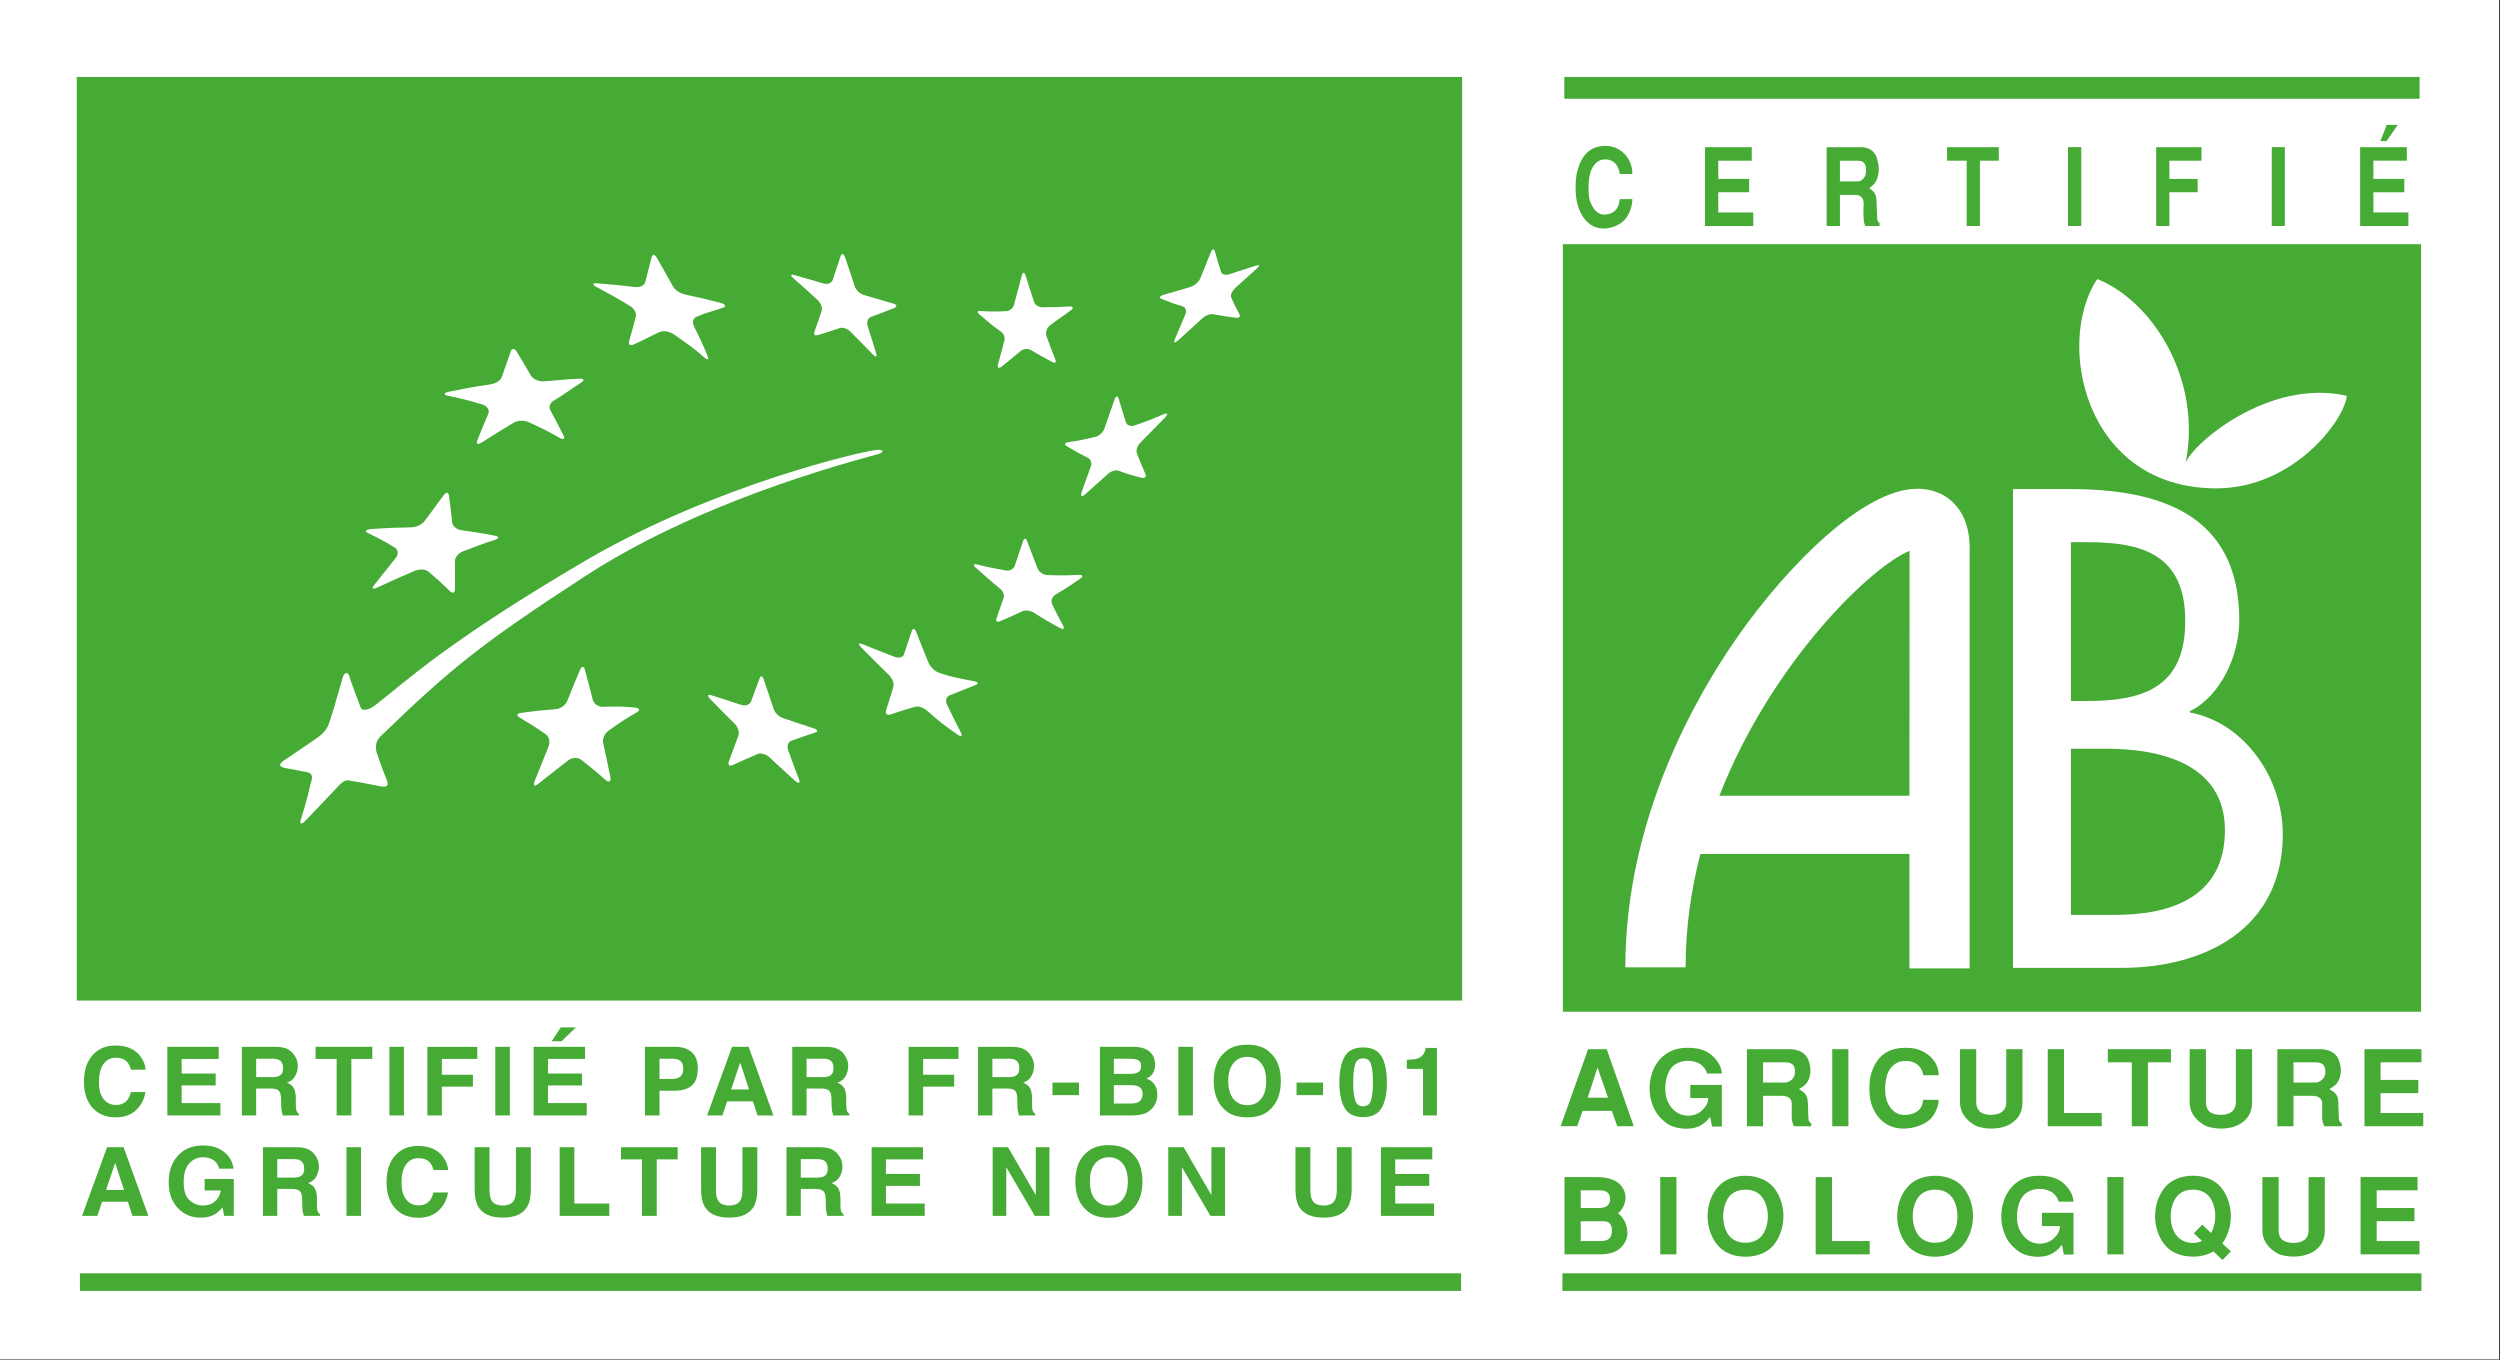 <?xml version="1.0" encoding="UTF-8" standalone="no"?>
<!DOCTYPE svg PUBLIC "-//W3C//DTD SVG 1.1//EN" "http://www.w3.org/Graphics/SVG/1.1/DTD/svg11.dtd">
<svg width="100%" height="100%" viewBox="0 0 498 271" version="1.1" xmlns="http://www.w3.org/2000/svg" xmlns:xlink="http://www.w3.org/1999/xlink" xml:space="preserve" xmlns:serif="http://www.serif.com/" style="fill-rule:evenodd;clip-rule:evenodd;stroke-linejoin:round;stroke-miterlimit:2;">
    <rect x="0" y="0" width="498" height="271" fill="#333333" stroke="none"/>
    <g id="Calque-1" serif:id="Calque 1">
        <rect x="0" y="0" width="497.812" height="270.805" style="fill:white;"/>
        <g transform="matrix(1,0,0,1,325.171,35.026)">
            <path d="M0,4.637C-0.018,6.234 -0.749,8.057 -1.748,8.967C-2.501,9.712 -3.933,10.408 -5.538,10.497C-8.392,10.595 -10.386,8.369 -11.071,5.052C-11.229,4.316 -11.313,3.335 -11.313,2.274C-11.313,1.239 -11.229,0.151 -11.026,-0.71C-10.296,-3.653 -8.774,-5.958 -5.422,-5.958C-4.513,-5.958 -3.219,-5.816 -1.957,-4.723C-0.114,-3.194 -0.018,-1.187 0,-0.371L-2.52,-0.371C-2.595,-1.258 -3.2,-3.488 -5.778,-3.256C-6.991,-3.127 -7.9,-2.083 -8.348,-0.737C-8.513,-0.179 -8.709,0.856 -8.727,1.979C-8.779,3.09 -8.709,4.303 -8.348,5.262C-7.9,6.425 -7.325,7.094 -6.671,7.464C-6.357,7.629 -6.006,7.727 -5.646,7.727C-5.283,7.736 -4.887,7.679 -4.524,7.558C-2.696,6.934 -2.64,5.337 -2.52,4.637L0,4.637Z" style="fill:rgb(69,171,52);fill-rule:nonzero;"/>
        </g>
        <g transform="matrix(1,0,0,1,348.946,45.022)">
            <path d="M0,-15.701L0,-13.012L-6.661,-13.012L-6.661,-9.382L-0.508,-9.382L-0.508,-6.729L-6.661,-6.729L-6.661,-2.693L0.309,-2.693L0.309,0L-9.311,0L-9.311,-15.701L0,-15.701Z" style="fill:rgb(69,171,52);fill-rule:nonzero;"/>
        </g>
        <g transform="matrix(1,0,0,1,363.864,29.318)">
            <path d="M0,15.706L2.652,15.706L2.652,9.512L5.783,9.512C6.685,9.512 7.312,10.02 7.375,11.082C7.312,12.224 7.312,13.49 7.375,14.266C7.402,14.779 7.506,15.243 7.696,15.706L10.547,15.706L10.547,15.122C10.266,14.921 10.057,14.725 10.057,13.856C10.028,13.048 9.979,10.966 9.923,10.315C9.774,8.888 8.918,8.536 8.49,8.152C9.359,7.541 9.923,7.033 10.238,5.673C10.561,4.326 10.297,3.185 10.104,2.511C9.747,0.826 8.454,0.081 7.152,0L0,0L0,15.706ZM2.652,2.694L6.233,2.694C7.415,2.694 7.849,3.354 7.849,4.482C8.005,6.025 6.89,6.819 6.266,6.819L2.652,6.819L2.652,2.694Z" style="fill:rgb(69,171,52);fill-rule:nonzero;"/>
        </g>
        <g transform="matrix(1,0,0,1,398.16,45.022)">
            <path d="M0,-15.701L0,-13.012L-3.76,-13.012L-3.76,0L-6.395,0L-6.395,-13.012L-10.306,-13.012L-10.306,-15.701L0,-15.701Z" style="fill:rgb(69,171,52);fill-rule:nonzero;"/>
        </g>
        <g transform="matrix(-1,0,0,1,826.532,-196.48)">
            <rect x="411.944" y="225.792" width="2.644" height="15.701" style="fill:rgb(69,171,52);"/>
        </g>
        <g transform="matrix(1,0,0,1,438.537,45.022)">
            <path d="M0,-15.701L0,-13.012L-6.39,-13.012L-6.39,-9.382L-0.767,-9.382L-0.767,-6.729L-6.39,-6.729L-6.39,0L-9.028,0L-9.028,-15.701L0,-15.701Z" style="fill:rgb(69,171,52);fill-rule:nonzero;"/>
        </g>
        <g transform="matrix(-1,0,0,1,907.676,-196.48)">
            <rect x="452.534" y="225.792" width="2.608" height="15.701" style="fill:rgb(69,171,52);"/>
        </g>
        <g transform="matrix(1,0,0,1,479.442,40.576)">
            <path d="M0,-11.255L0,-8.566L-6.661,-8.566L-6.661,-4.936L-0.504,-4.936L-0.504,-2.283L-6.661,-2.283L-6.661,1.753L0.309,1.753L0.309,4.446L-9.303,4.446L-9.303,-11.255L0,-11.255ZM-4.005,-15.701L-1.802,-15.701L-4.035,-12.477L-5.271,-12.477L-4.005,-15.701Z" style="fill:rgb(69,171,52);fill-rule:nonzero;"/>
        </g>
        <g transform="matrix(-1,0,0,1,793.602,-235.804)">
            <rect x="311.615" y="251.135" width="170.372" height="4.339" style="fill:rgb(69,171,52);"/>
        </g>
        <g transform="matrix(-1,0,0,1,793.588,239.991)">
            <rect x="311.231" y="13.65" width="171.126" height="3.514" style="fill:rgb(69,171,52);"/>
        </g>
        <g transform="matrix(1,0,0,1,320.063,224.344)">
            <path d="M0,-15.345L-3.715,-15.345L-9.187,0L-5.891,0L-4.799,-3.064L1.021,-3.064L2.092,0L5.383,0L0,-15.345ZM-1.833,-11.693L0.255,-5.695L-3.791,-5.695L-1.833,-11.693Z" style="fill:rgb(69,171,52);fill-rule:nonzero;"/>
        </g>
        <g transform="matrix(1,0,0,1,336.705,217.6)">
            <path d="M0,-1.476L6.288,-1.476L6.288,6.8L4.34,6.8L3.946,4.865C3.221,5.805 1.913,7.398 -1.213,7.233C-4.049,7.059 -5.033,5.926 -5.752,5.257C-9.403,1.774 -8.914,-6.087 -3.62,-8.326C-2.982,-8.602 -2.007,-8.874 -0.649,-8.874C0.84,-8.874 2.903,-8.749 4.505,-7.198C6.288,-5.455 6.227,-4.094 6.288,-3.747L3.341,-3.747C2.787,-5.588 1.195,-6.284 -0.489,-6.284C-1.568,-6.284 -2.346,-6.016 -3.236,-5.427C-5.222,-3.782 -5.333,0.128 -4.459,1.881C-3.86,3.162 -2.68,4.45 -0.868,4.628C0.229,4.771 1.771,4.375 2.682,3.219C3.56,2.238 3.56,1.516 3.586,1.137L0,1.137L0,-1.476Z" style="fill:rgb(69,171,52);fill-rule:nonzero;"/>
        </g>
        <g transform="matrix(1,0,0,1,347.984,209.001)">
            <path d="M0,15.345L3.216,15.345L3.216,9.289L7.011,9.289C8.125,9.289 8.914,9.776 8.938,10.832C8.914,11.925 8.914,13.159 8.938,13.922C9.004,14.435 9.124,14.881 9.383,15.345L12.82,15.345L12.82,14.796C12.499,14.569 12.24,14.386 12.24,13.521C12.205,12.745 12.165,10.73 12.085,10.078C11.906,8.683 10.876,8.308 10.354,7.938C11.411,7.35 12.09,6.855 12.474,5.534C12.856,4.197 12.544,3.077 12.33,2.395C11.857,0.749 10.274,0.036 8.719,0L0,0L0,15.345ZM3.216,2.614L7.604,2.614C9.03,2.614 9.562,3.234 9.562,4.317C9.727,5.838 8.38,6.641 7.635,6.641L3.216,6.641L3.216,2.614Z" style="fill:rgb(69,171,52);fill-rule:nonzero;"/>
        </g>
        <g transform="matrix(-1,0,0,1,733.183,162.542)">
            <rect x="364.984" y="46.457" width="3.215" height="15.349" style="fill:rgb(69,171,52);"/>
        </g>
        <g transform="matrix(1,0,0,1,386.183,214.578)">
            <path d="M0,4.499C-0.026,6.064 -0.919,7.853 -2.128,8.74C-3.042,9.449 -4.808,10.171 -6.752,10.238C-10.226,10.354 -12.669,8.146 -13.512,4.914C-13.682,4.2 -13.802,3.219 -13.802,2.225C-13.802,1.173 -13.687,0.138 -13.437,-0.728C-12.558,-3.621 -10.676,-5.855 -6.612,-5.855C-5.477,-5.855 -3.92,-5.748 -2.398,-4.679C-0.139,-3.157 -0.026,-1.16 0,-0.401L-3.082,-0.401C-3.171,-1.272 -3.906,-3.438 -7.046,-3.22C-8.504,-3.108 -9.646,-2.056 -10.168,-0.754C-10.367,-0.205 -10.587,0.803 -10.657,1.882C-10.702,2.996 -10.587,4.187 -10.168,5.132C-9.646,6.247 -8.928,6.907 -8.151,7.264C-7.731,7.442 -7.326,7.518 -6.872,7.518C-6.438,7.531 -5.979,7.478 -5.493,7.366C-3.27,6.746 -3.211,5.19 -3.082,4.499L0,4.499Z" style="fill:rgb(69,171,52);fill-rule:nonzero;"/>
        </g>
        <g transform="matrix(1,0,0,1,402.874,224.816)">
            <path d="M0,-15.817L0,-5.231C0,-3.888 -0.355,-1.881 -2.946,-0.637C-3.924,-0.192 -5.052,0 -6.148,0C-7.26,0 -8.324,-0.192 -9.182,-0.508C-11.804,-1.918 -12.44,-3.723 -12.44,-5.231L-12.44,-15.817L-9.208,-15.817L-9.208,-5.209C-9.168,-4.245 -8.868,-2.747 -6.247,-2.747C-3.674,-2.747 -3.224,-4.245 -3.224,-5.209L-3.224,-15.817L0,-15.817Z" style="fill:rgb(69,171,52);fill-rule:nonzero;"/>
        </g>
        <g transform="matrix(1,0,0,1,411.148,224.344)">
            <path d="M0,-15.345L0,-2.631L7.522,-2.631L7.522,0L-3.237,0L-3.237,-15.345L0,-15.345Z" style="fill:rgb(69,171,52);fill-rule:nonzero;"/>
        </g>
        <g transform="matrix(1,0,0,1,432.456,224.344)">
            <path d="M0,-15.345L0,-12.732L-4.584,-12.732L-4.584,0L-7.804,0L-7.804,-12.732L-12.584,-12.732L-12.584,-15.345L0,-15.345Z" style="fill:rgb(69,171,52);fill-rule:nonzero;"/>
        </g>
        <g transform="matrix(1,0,0,1,448.61,224.816)">
            <path d="M0,-15.817L0,-5.231C0,-3.888 -0.344,-1.881 -2.942,-0.637C-3.92,-0.192 -5.062,0 -6.146,0C-7.251,0 -8.33,-0.192 -9.182,-0.508C-11.786,-1.918 -12.429,-3.723 -12.429,-5.231L-12.429,-15.817L-9.189,-15.817L-9.189,-5.209C-9.169,-4.245 -8.859,-2.747 -6.237,-2.747C-3.675,-2.747 -3.225,-4.245 -3.225,-5.209L-3.225,-15.817L0,-15.817Z" style="fill:rgb(69,171,52);fill-rule:nonzero;"/>
        </g>
        <g transform="matrix(1,0,0,1,453.648,209.001)">
            <path d="M0,15.345L3.221,15.345L3.221,9.289L7.012,9.289C8.14,9.289 8.914,9.776 8.945,10.832C8.914,11.925 8.914,13.159 8.945,13.922C8.985,14.435 9.115,14.881 9.384,15.345L12.844,15.345L12.844,14.796C12.5,14.569 12.232,14.386 12.232,13.521C12.196,12.745 12.18,10.73 12.1,10.078C11.911,8.683 10.877,8.308 10.343,7.938C11.407,7.35 12.1,6.855 12.474,5.534C12.856,4.197 12.55,3.077 12.313,2.395C11.88,0.749 10.274,0.036 8.7,0L0,0L0,15.345ZM3.221,2.614L7.581,2.614C9.026,2.614 9.543,3.234 9.543,4.317C9.727,5.838 8.385,6.641 7.607,6.641L3.221,6.641L3.221,2.614Z" style="fill:rgb(69,171,52);fill-rule:nonzero;"/>
        </g>
        <g transform="matrix(1,0,0,1,482.353,224.344)">
            <path d="M0,-15.345L0,-12.732L-8.143,-12.732L-8.143,-9.227L-0.629,-9.227L-0.629,-6.587L-8.143,-6.587L-8.143,-2.631L0.365,-2.631L0.365,0L-11.345,0L-11.345,-15.345L0,-15.345Z" style="fill:rgb(69,171,52);fill-rule:nonzero;"/>
        </g>
        <g transform="matrix(1,0,0,1,314.875,241.07)">
            <path d="M0,2.202L4.419,2.202C5.009,2.202 6.226,2.273 6.226,4.016C6.226,6.113 4.771,6.148 3.786,6.148L0,6.148L0,2.202ZM-3.225,8.798L3.866,8.798C4.86,8.798 6.601,8.637 7.675,7.745C9.07,6.567 9.303,5.302 9.303,4.508C9.303,2.675 8.353,1.302 7.43,0.619C8.575,-0.326 8.929,-1.615 8.929,-2.556C8.929,-3.202 8.619,-6.596 3.251,-6.596L-3.225,-6.596L-3.225,8.798ZM0,-3.961L3.835,-3.961C4.954,-3.961 5.859,-3.537 5.859,-2.191C5.859,-0.982 5.039,-0.443 3.661,-0.443L0,-0.443L0,-3.961Z" style="fill:rgb(69,171,52);fill-rule:nonzero;"/>
        </g>
        <g transform="matrix(-1,0,0,1,664.669,213.535)">
            <rect x="330.722" y="20.936" width="3.225" height="15.398" style="fill:rgb(69,171,52);"/>
        </g>
        <g transform="matrix(1,0,0,1,355.263,242.292)">
            <path d="M0,-0.035C0,-2.358 -0.854,-4.673 -2.317,-6.157C-3.65,-7.46 -5.572,-8.08 -7.554,-8.08C-9.568,-8.08 -11.478,-7.46 -12.771,-6.157C-14.252,-4.673 -15.115,-2.358 -15.115,-0.035C-15.115,2.293 -14.252,4.634 -12.771,6.128C-11.478,7.439 -9.568,8.045 -7.554,8.045C-5.572,8.045 -3.65,7.439 -2.317,6.128C-0.854,4.634 0,2.293 0,-0.035M-7.554,5.267C-8.579,5.267 -9.632,4.986 -10.466,4.246C-11.478,3.332 -11.989,1.664 -12.009,-0.035C-11.989,-1.667 -11.478,-3.352 -10.466,-4.306C-9.632,-5.034 -8.579,-5.314 -7.554,-5.314C-6.52,-5.314 -5.483,-5.034 -4.669,-4.306C-3.65,-3.352 -3.13,-1.667 -3.095,-0.035C-3.13,1.664 -3.65,3.332 -4.669,4.246C-5.483,4.986 -6.52,5.267 -7.554,5.267" style="fill:rgb(69,171,52);fill-rule:nonzero;"/>
        </g>
        <g transform="matrix(1,0,0,1,364.937,249.869)">
            <path d="M0,-15.389L0,-2.649L7.51,-2.649L7.51,0L-3.251,0L-3.251,-15.389L0,-15.389Z" style="fill:rgb(69,171,52);fill-rule:nonzero;"/>
        </g>
        <g transform="matrix(1,0,0,1,393.027,242.292)">
            <path d="M0,-0.035C0,-2.358 -0.854,-4.673 -2.317,-6.157C-3.63,-7.46 -5.556,-8.08 -7.554,-8.08C-9.556,-8.08 -11.465,-7.46 -12.774,-6.157C-14.252,-4.673 -15.106,-2.358 -15.106,-0.035C-15.106,2.293 -14.252,4.634 -12.774,6.128C-11.465,7.439 -9.556,8.045 -7.554,8.045C-5.556,8.045 -3.63,7.439 -2.317,6.128C-0.854,4.634 0,2.293 0,-0.035M-7.554,5.267C-8.593,5.267 -9.623,4.986 -10.442,4.246C-11.465,3.332 -11.995,1.664 -12.018,-0.035C-11.995,-1.667 -11.465,-3.352 -10.442,-4.306C-9.623,-5.034 -8.593,-5.314 -7.554,-5.314C-6.506,-5.314 -5.472,-5.034 -4.646,-4.306C-3.63,-3.352 -3.104,-1.667 -3.095,-0.035C-3.104,1.664 -3.63,3.332 -4.646,4.246C-5.472,4.986 -6.506,5.267 -7.554,5.267" style="fill:rgb(69,171,52);fill-rule:nonzero;"/>
        </g>
        <g transform="matrix(1,0,0,1,406.769,243.116)">
            <path d="M0,-1.53L6.278,-1.53L6.278,6.787L4.356,6.787L3.97,4.847C3.197,5.806 1.896,7.375 -1.194,7.229C-4.045,7.055 -5.017,5.891 -5.766,5.231C-9.396,1.766 -8.923,-6.105 -3.63,-8.37C-2.975,-8.646 -1.998,-8.905 -0.646,-8.905C0.838,-8.905 2.931,-8.759 4.499,-7.216C6.278,-5.463 6.226,-4.102 6.278,-3.746L3.331,-3.746C2.778,-5.601 1.178,-6.283 -0.48,-6.283C-1.568,-6.283 -2.332,-6.02 -3.246,-5.427C-5.222,-3.791 -5.338,0.112 -4.473,1.855C-3.84,3.13 -2.688,4.446 -0.864,4.619C0.215,4.741 1.771,4.357 2.693,3.201C3.56,2.234 3.56,1.516 3.567,1.123L0,1.123L0,-1.53Z" style="fill:rgb(69,171,52);fill-rule:nonzero;"/>
        </g>
        <g transform="matrix(-1,0,0,1,842.779,213.535)">
            <rect x="419.784" y="20.936" width="3.211" height="15.398" style="fill:rgb(69,171,52);"/>
        </g>
        <g transform="matrix(1,0,0,1,442.681,237.498)">
            <path d="M0,10.199C1.07,8.75 1.704,6.756 1.704,4.754C1.704,2.444 0.854,0.116 -0.633,-1.382C-1.931,-2.671 -3.853,-3.295 -5.851,-3.295C-7.848,-3.295 -9.752,-2.671 -11.066,-1.382C-12.544,0.116 -13.391,2.444 -13.391,4.754C-13.391,7.091 -12.544,9.414 -11.066,10.908C-9.752,12.232 -7.848,12.821 -5.851,12.821C-4.383,12.821 -2.97,12.504 -1.77,11.8L0.055,13.494L1.704,11.768L0,10.199ZM-4.049,9.69C-4.597,9.963 -5.213,10.088 -5.851,10.088C-6.87,10.088 -7.896,9.779 -8.722,9.039C-9.752,8.121 -10.261,6.453 -10.292,4.754C-10.261,3.126 -9.752,1.459 -8.722,0.491C-7.896,-0.245 -6.87,-0.522 -5.851,-0.522C-4.814,-0.522 -3.78,-0.245 -2.97,0.491C-1.931,1.459 -1.413,3.126 -1.391,4.754C-1.413,5.998 -1.681,7.193 -2.232,8.121L-3.989,6.453L-5.667,8.175L-4.049,9.69Z" style="fill:rgb(69,171,52);fill-rule:nonzero;"/>
        </g>
        <g transform="matrix(1,0,0,1,463.099,250.315)">
            <path d="M0,-15.835L0,-5.227C0,-3.866 -0.344,-1.856 -2.961,-0.616C-3.925,-0.224 -5.065,0 -6.146,0C-7.246,0 -8.33,-0.175 -9.182,-0.504C-11.78,-1.904 -12.433,-3.706 -12.433,-5.227L-12.433,-15.835L-9.194,-15.835L-9.194,-5.187C-9.178,-4.21 -8.859,-2.734 -6.229,-2.734C-3.691,-2.734 -3.232,-4.21 -3.232,-5.187L-3.232,-15.835L0,-15.835Z" style="fill:rgb(69,171,52);fill-rule:nonzero;"/>
        </g>
        <g transform="matrix(1,0,0,1,481.578,249.868)">
            <path d="M0,-15.402L0,-12.753L-8.143,-12.753L-8.143,-9.234L-0.624,-9.234L-0.624,-6.603L-8.143,-6.603L-8.143,-2.648L0.385,-2.648L0.385,0L-11.354,0L-11.354,-15.402L0,-15.402Z" style="fill:rgb(69,171,52);fill-rule:nonzero;"/>
        </g>
        <g transform="matrix(-1,0,0,1,793.602,-20.624)">
            <rect x="311.325" y="69.271" width="170.952" height="152.887" style="fill:rgb(69,171,52);"/>
        </g>
        <g transform="matrix(1,0,0,1,400.988,97.424)">
            <path d="M0,95.375L21.605,95.375C37.904,95.375 53.743,87.853 53.743,68.718C53.743,57.569 46.118,46.532 35.226,44.499L35.226,44.263C41.414,41.199 45.075,33.088 45.075,26.14C45.075,4.664 28.709,0 11.306,0L0,0L0,95.375ZM11.541,51.724L18.658,51.724C28.95,51.724 42.218,54.52 42.218,67.955C42.218,81.529 31.037,84.82 20.366,84.82L11.541,84.82L11.541,51.724ZM11.541,10.577L14.726,10.577C25.498,10.577 34.314,12.852 34.314,26.278C34.314,39.937 25.396,42.221 14.493,42.221L11.541,42.221L11.541,10.577Z" style="fill:white;fill-rule:nonzero;"/>
        </g>
        <g transform="matrix(1,0,0,1,342.499,131.705)">
            <path d="M0,26.805C10.552,-0.17 30.604,-19.112 37.888,-21.966C37.888,-21.627 37.864,26.805 37.864,26.805L0,26.805ZM46.693,-31.465C45.388,-32.829 42.992,-34.399 39.206,-34.341C28.771,-34.176 13.859,-19.447 3.68,-4.941C-4.699,7.01 -18.732,31.456 -18.732,60.986L-6.729,60.986C-6.729,53.097 -5.632,45.552 -3.78,38.395L37.864,38.395L37.864,61.204L49.852,61.204L49.852,-20.847C49.918,-23.375 50.013,-28.133 46.693,-31.465" style="fill:white;fill-rule:nonzero;"/>
        </g>
        <g transform="matrix(-0.64,0.769,0.769,0.64,428.236,64.017)">
            <path d="M17.08,23.512C2.095,15.32 -3.453,-2.242 0.223,-13.439C15.345,-11.789 33.882,11.27 17.08,31.452C7.203,43.316 -9.781,42.354 -13.696,39.634C-6.522,25.469 13.286,22.124 17.08,23.512" style="fill:white;fill-rule:nonzero;"/>
        </g>
        <g transform="matrix(1,0,0,1,0,-56.162)">
            <rect x="15.292" y="71.494" width="275.961" height="183.979" style="fill:rgb(69,171,52);"/>
        </g>
        <g transform="matrix(1,0,0,1,118.985,65.939)">
            <path d="M0,-9.504C3.036,-9.245 4.521,-9.129 7.471,-8.769C8.437,-8.631 9.346,-9.05 9.541,-9.699C10.053,-11.689 10.291,-12.692 10.81,-14.675C10.983,-15.36 11.459,-15.324 11.863,-14.566C13.161,-12.302 13.803,-11.184 15.072,-8.884C15.476,-8.155 16.579,-7.441 17.523,-7.254C20.264,-6.691 21.281,-6.454 24.642,-5.574C25.564,-5.3 25.702,-4.881 25.031,-4.644C22.99,-3.922 21.908,-3.756 19.795,-2.862C19.088,-2.588 18.851,-1.766 19.233,-1.002C20.379,1.306 20.935,2.496 21.973,4.976C22.333,5.784 21.988,5.856 21.238,5.207C18.93,3.152 17.689,2.388 15.23,0.65C14.437,0.08 13.218,-0.1 12.497,0.159C10.42,1.104 9.411,1.717 7.254,2.676C6.569,2.972 6.166,2.726 6.324,2.078C6.901,0.138 7.168,-1.002 7.673,-2.935C7.853,-3.576 7.298,-4.528 6.461,-5.019C3.873,-6.59 2.509,-7.34 -0.195,-8.783C-1.06,-9.245 -0.995,-9.59 0,-9.504" style="fill:white;fill-rule:nonzero;"/>
        </g>
        <g transform="matrix(1,0,0,1,89.463,79.931)">
            <path d="M0,-1.91C3.621,-2.631 4.731,-2.847 8.164,-3.352C9.166,-3.482 10.205,-4.066 10.471,-4.773C11.2,-6.807 11.567,-7.86 12.281,-9.936C12.498,-10.564 13.01,-10.586 13.399,-9.987C14.575,-8.055 15.151,-7.081 16.284,-5.126C16.666,-4.463 17.769,-3.922 18.736,-3.958C21.952,-4.175 22.687,-4.348 25.933,-4.499C26.885,-4.557 27.014,-4.218 26.336,-3.742C23.849,-2.134 23.077,-1.477 20.87,-0.143C20.149,0.268 19.781,1.083 20.149,1.753C21.209,3.751 21.779,4.782 22.81,6.866C23.142,7.537 22.796,7.724 21.995,7.277C19.572,5.907 18.31,5.279 15.786,4.148C14.964,3.751 13.637,3.801 12.88,4.256C10.507,5.654 9.736,6.188 6.584,8.157C5.726,8.676 5.293,8.604 5.64,7.76C6.635,5.15 6.988,4.523 7.825,2.445C8.099,1.753 7.58,0.938 6.678,0.657C3.959,-0.158 2.553,-0.533 -0.238,-1.088C-1.183,-1.29 -1.074,-1.687 0,-1.91" style="fill:white;fill-rule:nonzero;"/>
        </g>
        <g transform="matrix(1,0,0,1,73.885,110.868)">
            <path d="M0,-5.474C3.296,-5.712 4.89,-5.769 7.947,-5.82C8.979,-5.82 10.161,-6.361 10.659,-7.024C12.195,-9.116 12.966,-10.169 14.495,-12.224C14.971,-12.873 15.447,-12.873 15.548,-12.159C15.8,-10.003 15.981,-8.892 16.204,-6.75C16.269,-6.051 17.099,-5.373 17.964,-5.272C21.072,-4.818 21.584,-4.739 24.707,-4.162C25.536,-4.003 25.579,-3.642 24.771,-3.354C22.255,-2.539 20.985,-2.078 18.36,-1.039C17.51,-0.736 16.738,0.151 16.738,0.872C16.76,3.108 16.76,4.211 16.738,6.49C16.738,7.247 16.269,7.399 15.743,6.886C14.07,5.271 13.226,4.485 11.459,2.992C10.86,2.495 9.57,2.444 8.661,2.87C5.791,4.103 4.327,4.745 1.356,6.129C0.411,6.605 0.058,6.403 0.642,5.675C2.366,3.511 3.26,2.422 4.961,0.259C5.531,-0.455 5.452,-1.356 4.803,-1.76C2.733,-3.051 1.637,-3.592 -0.613,-4.695C-1.341,-4.976 -1.074,-5.351 0,-5.474" style="fill:white;fill-rule:nonzero;"/>
        </g>
        <g transform="matrix(1,0,0,1,126.837,147.526)">
            <path d="M0,-5.617C-2.171,-4.391 -3.361,-3.584 -5.646,-1.947C-6.411,-1.449 -6.873,-0.309 -6.678,0.52C-6.101,3.13 -5.827,4.457 -5.257,7.234C-5.077,8.12 -5.495,8.423 -6.151,7.897C-8.113,6.152 -9.108,5.365 -11.07,3.808C-11.74,3.289 -12.916,3.347 -13.673,3.959C-16.024,5.784 -17.2,6.714 -19.601,8.589C-20.358,9.26 -20.675,8.979 -20.322,8.056C-19.19,5.186 -18.642,3.852 -17.56,1.161C-17.2,0.245 -17.466,-0.858 -18.151,-1.269C-20.192,-2.704 -21.245,-3.346 -23.336,-4.6C-24.05,-5.012 -23.849,-5.444 -22.983,-5.538C-20.185,-5.913 -18.815,-6.057 -16.096,-6.26C-15.188,-6.353 -14.178,-7.059 -13.846,-7.882C-12.836,-10.464 -12.296,-11.704 -11.286,-14.098C-10.961,-14.877 -10.521,-14.877 -10.334,-14.127C-9.7,-11.783 -9.354,-10.579 -8.762,-8.148C-8.575,-7.362 -7.673,-6.728 -6.815,-6.728C-4.161,-6.778 -2.82,-6.858 -0.231,-6.554C0.605,-6.447 0.692,-6.043 0,-5.617" style="fill:white;fill-rule:nonzero;"/>
        </g>
        <g transform="matrix(1,0,0,1,162.409,144.726)">
            <path d="M0,1.19C-1.911,1.832 -2.856,2.121 -4.767,2.835C-5.409,3.05 -5.69,3.859 -5.416,4.659C-4.587,7.017 -4.14,8.17 -3.238,10.529C-2.957,11.3 -3.289,11.423 -3.981,10.861C-6.043,8.986 -7.089,8.042 -9.108,6.144C-9.765,5.517 -10.839,5.207 -11.488,5.474C-13.442,6.295 -14.423,6.743 -16.464,7.68C-17.113,7.983 -17.459,7.673 -17.221,6.96C-16.442,4.832 -16.075,3.8 -15.31,1.796C-15.08,1.089 -15.425,0.044 -16.075,-0.577C-18.058,-2.531 -19.039,-3.511 -20.964,-5.509C-21.591,-6.159 -21.461,-6.483 -20.69,-6.23C-18.267,-5.445 -17.062,-5.077 -14.654,-4.284C-13.861,-4.06 -13.053,-4.37 -12.808,-4.961C-12.094,-6.886 -11.755,-7.781 -11.077,-9.649C-10.861,-10.233 -10.493,-10.067 -10.24,-9.31C-9.476,-6.995 -9.058,-5.82 -8.293,-3.461C-8.026,-2.697 -7.19,-1.896 -6.382,-1.659C-3.945,-0.822 -2.741,-0.447 -0.31,0.354C0.454,0.591 0.605,0.988 0,1.19" style="fill:white;fill-rule:nonzero;"/>
        </g>
        <g transform="matrix(1,0,0,1,194.346,135.442)">
            <path d="M0,1.003C-2.113,1.839 -3.123,2.25 -5.178,3.072C-5.841,3.347 -6.101,4.154 -5.711,4.897C-4.637,7.168 -4.074,8.301 -2.913,10.529C-2.538,11.222 -2.892,11.395 -3.67,10.847C-6.101,9.137 -7.269,8.286 -9.584,6.202C-10.319,5.531 -11.444,5.113 -12.129,5.358C-14.069,5.936 -15.064,6.253 -16.99,6.88C-17.668,7.097 -18.036,6.735 -17.863,6.123C-17.242,4.197 -16.961,3.231 -16.384,1.363C-16.168,0.722 -16.608,-0.309 -17.322,-1.031C-19.528,-3.18 -20.603,-4.283 -22.759,-6.433C-23.458,-7.139 -23.351,-7.464 -22.514,-7.118C-19.976,-6.093 -18.699,-5.567 -16.146,-4.601C-15.324,-4.283 -14.452,-4.492 -14.271,-5.105C-13.658,-6.995 -13.334,-7.939 -12.713,-9.764C-12.497,-10.392 -12.072,-10.218 -11.791,-9.461C-10.832,-6.995 -10.348,-5.754 -9.353,-3.353C-9,-2.553 -8.055,-1.666 -7.211,-1.392C-4.529,-0.476 -3.151,-0.309 -0.382,0.245C0.52,0.411 0.671,0.765 0,1.003" style="fill:white;fill-rule:nonzero;"/>
        </g>
        <g transform="matrix(1,0,0,1,215.195,117.294)">
            <path d="M0,-2.026C-2.026,-0.62 -3.021,0.022 -5.019,1.212C-5.639,1.623 -5.892,2.423 -5.639,3.015C-4.759,4.825 -4.305,5.712 -3.382,7.407C-3.101,8.034 -3.404,8.135 -4.11,7.774C-6.166,6.664 -7.197,6.073 -9.223,4.76C-9.873,4.342 -10.903,4.183 -11.488,4.443C-13.334,5.315 -14.207,5.712 -15.988,6.448C-16.572,6.707 -16.896,6.483 -16.694,5.892C-16.125,4.284 -15.872,3.433 -15.259,1.767C-15.057,1.212 -15.411,0.383 -16.053,-0.093C-18.007,-1.666 -18.944,-2.574 -20.819,-4.204C-21.439,-4.737 -21.324,-5.019 -20.574,-4.867C-18.324,-4.276 -17.17,-4.067 -14.827,-3.656C-14.055,-3.519 -13.298,-3.93 -13.067,-4.55C-12.418,-6.483 -12.093,-7.478 -11.401,-9.511C-11.163,-10.161 -10.795,-10.139 -10.558,-9.425C-9.757,-7.312 -9.332,-6.216 -8.545,-4.139C-8.279,-3.396 -7.413,-2.791 -6.613,-2.74C-4.154,-2.661 -2.892,-2.653 -0.324,-2.776C0.498,-2.812 0.649,-2.495 0,-2.026" style="fill:white;fill-rule:nonzero;"/>
        </g>
        <g transform="matrix(1,0,0,1,232.107,94.657)">
            <path d="M0,-11.524C-1.961,-9.498 -2.95,-8.488 -4.875,-6.562C-5.531,-5.92 -5.863,-4.954 -5.646,-4.406C-4.961,-2.661 -4.659,-1.824 -3.93,-0.209C-3.729,0.317 -4.031,0.649 -4.659,0.512C-6.562,0.058 -7.471,-0.209 -9.281,-0.887C-9.858,-1.089 -10.854,-0.815 -11.445,-0.209C-13.327,1.493 -14.3,2.351 -16.031,3.887C-16.579,4.363 -16.875,4.219 -16.702,3.548C-16.031,1.543 -15.57,0.433 -14.82,-1.709C-14.56,-2.373 -14.82,-3.202 -15.396,-3.454C-17.127,-4.327 -17.949,-4.767 -19.63,-5.798C-20.149,-6.108 -20.034,-6.418 -19.349,-6.562C-17.207,-6.879 -16.082,-7.125 -13.875,-7.644C-13.161,-7.774 -12.346,-8.574 -12.108,-9.281C-11.308,-11.545 -10.904,-12.728 -10.104,-15.028C-9.858,-15.815 -9.476,-15.887 -9.281,-15.288C-8.711,-13.356 -8.423,-12.397 -7.825,-10.529C-7.637,-9.937 -6.851,-9.642 -6.108,-9.908C-3.771,-10.694 -2.625,-11.149 -0.252,-12.166C0.505,-12.454 0.605,-12.202 0,-11.524" style="fill:white;fill-rule:nonzero;"/>
        </g>
        <g transform="matrix(1,0,0,1,195.322,65.656)">
            <path d="M0,-3.707C2.005,-3.562 2.784,-3.584 5.113,-3.671C5.798,-3.707 6.526,-4.262 6.692,-5.019C7.283,-7.233 7.564,-8.351 8.207,-10.709C8.379,-11.481 8.726,-11.517 8.957,-10.846C9.649,-8.603 9.98,-7.572 10.673,-5.481C10.904,-4.839 11.654,-4.442 12.346,-4.442C14.207,-4.442 15.396,-4.478 17.726,-4.601C18.454,-4.637 18.591,-4.363 17.993,-3.851C16.283,-2.553 15.396,-2.077 13.702,-0.728C13.139,-0.238 12.901,0.692 13.139,1.327C13.824,3.216 14.192,4.168 14.906,5.964C15.129,6.526 14.877,6.743 14.314,6.461C12.584,5.553 11.726,5.077 10.017,4.067C9.476,3.714 8.553,3.808 8.033,4.233C6.404,5.553 5.646,6.231 4.089,7.464C3.569,7.81 3.295,7.564 3.454,6.988C3.966,5.178 4.226,4.211 4.745,2.221C4.947,1.586 4.608,0.757 4.053,0.397C2.286,-0.851 1.478,-1.565 -0.195,-3.007C-0.736,-3.411 -0.664,-3.793 0,-3.707" style="fill:white;fill-rule:nonzero;"/>
        </g>
        <g transform="matrix(1,0,0,1,158.24,66.816)">
            <path d="M0,-12.022C2.365,-11.344 3.512,-11.034 5.863,-10.335C6.62,-10.111 7.392,-10.428 7.623,-11.034C8.25,-12.895 8.574,-13.854 9.216,-15.808C9.433,-16.421 9.829,-16.327 10.089,-15.585C10.882,-13.306 11.264,-12.108 12.014,-9.793C12.274,-9.043 13.096,-8.25 13.832,-8.056C16.175,-7.399 17.329,-7.002 19.651,-6.354C20.416,-6.173 20.553,-5.777 19.925,-5.46C18.007,-4.724 17.084,-4.363 15.216,-3.671C14.632,-3.44 14.343,-2.676 14.582,-1.926C15.274,0.295 15.598,1.384 16.305,3.591C16.528,4.305 16.226,4.399 15.642,3.807C13.889,1.983 12.973,1.089 11.163,-0.751C10.558,-1.356 9.591,-1.659 9.029,-1.464C7.276,-0.866 6.404,-0.584 4.673,-0.058C4.089,0.137 3.815,-0.152 3.988,-0.729C4.572,-2.373 4.875,-3.195 5.437,-4.89C5.646,-5.46 5.286,-6.375 4.694,-6.988C2.784,-8.762 1.781,-9.664 -0.202,-11.387C-0.866,-11.964 -0.743,-12.252 0,-12.022" style="fill:white;fill-rule:nonzero;"/>
        </g>
        <g transform="matrix(1,0,0,1,250.453,64.521)">
            <path d="M0,-11.121C-1.759,-9.549 -2.639,-8.755 -4.464,-7.09C-5.055,-6.491 -5.401,-5.726 -5.192,-5.229C-4.55,-3.816 -4.24,-3.16 -3.534,-1.89C-3.317,-1.45 -3.613,-1.176 -4.24,-1.22C-6.072,-1.45 -6.995,-1.609 -8.762,-1.919C-9.346,-2.07 -10.341,-1.674 -10.968,-1.097C-12.865,0.641 -13.846,1.557 -15.8,3.302C-16.435,3.894 -16.716,3.8 -16.457,3.136C-15.591,1.139 -15.173,0.071 -14.329,-1.919C-14.041,-2.626 -14.264,-3.304 -14.819,-3.476C-16.564,-3.996 -17.387,-4.299 -19.103,-4.984C-19.629,-5.193 -19.478,-5.51 -18.764,-5.763C-16.528,-6.383 -15.396,-6.75 -13.175,-7.407C-12.447,-7.666 -11.668,-8.373 -11.358,-9.065C-10.514,-11.157 -10.089,-12.188 -9.259,-14.272C-8.985,-14.957 -8.654,-15.015 -8.452,-14.489C-7.99,-12.772 -7.759,-11.979 -7.219,-10.378C-7.061,-9.83 -6.339,-9.65 -5.618,-9.873C-3.425,-10.601 -2.352,-10.955 -0.238,-11.625C0.426,-11.806 0.541,-11.59 0,-11.121" style="fill:white;fill-rule:nonzero;"/>
        </g>
        <g transform="matrix(1,0,0,1,174.793,163.364)">
            <path d="M0,-72.872C1.269,-73.225 1.42,-73.838 -0.051,-73.752C-2.589,-73.622 -32.12,-66.822 -57.742,-51.937C-85.579,-35.639 -94.001,-27.577 -99.951,-22.955C-101.516,-21.749 -102.67,-21.728 -102.958,-22.45C-103.917,-25.017 -104.501,-26.43 -105.273,-28.817C-105.525,-29.545 -106.21,-29.466 -106.514,-28.435C-107.538,-25.017 -108.05,-22.897 -109.074,-19.81C-109.391,-18.815 -109.715,-17.705 -111.583,-16.399C-115.232,-13.889 -115.982,-13.399 -118.268,-11.848C-119.098,-11.257 -119.516,-10.665 -117.879,-10.348C-116.299,-10.053 -115.982,-10.002 -113.84,-9.591C-112.11,-9.317 -112.679,-8.142 -112.939,-7.154C-113.617,-4.241 -113.934,-3.101 -114.857,-0.152C-115.174,0.83 -114.764,0.966 -113.97,0.151C-111.525,-2.423 -110.739,-3.267 -108.179,-5.942C-107.22,-6.952 -106.297,-8.106 -105.295,-7.904C-102.778,-7.478 -102.46,-7.399 -98.97,-6.728C-97.391,-6.44 -97.391,-7.161 -97.816,-8.185C-99.028,-11.178 -98.805,-10.774 -99.713,-13.32C-100.016,-14.098 -100.052,-15.606 -99.158,-16.522C-84.461,-30.771 -78.403,-35.444 -58.218,-48.605C-42.425,-58.911 -21.44,-67.11 0,-72.872" style="fill:white;fill-rule:nonzero;"/>
        </g>
        <g transform="matrix(1,0,0,1,18.667,220.888)">
            <path d="M0,-10.939C1.124,-12.065 2.553,-12.627 4.288,-12.627C6.609,-12.627 8.307,-11.873 9.38,-10.364C9.974,-9.516 10.292,-8.666 10.335,-7.812L7.421,-7.812C7.235,-8.468 6.998,-8.962 6.707,-9.296C6.188,-9.89 5.418,-10.187 4.399,-10.187C3.36,-10.187 2.542,-9.768 1.942,-8.93C1.342,-8.092 1.043,-6.907 1.043,-5.373C1.043,-3.838 1.359,-2.69 1.992,-1.926C2.624,-1.162 3.428,-0.781 4.403,-0.781C5.402,-0.781 6.165,-1.108 6.689,-1.763C6.979,-2.117 7.22,-2.645 7.411,-3.35L10.307,-3.35C10.057,-1.86 9.419,-0.647 8.393,0.287C7.366,1.22 6.051,1.688 4.447,1.688C2.462,1.688 0.901,1.057 -0.234,-0.205C-1.37,-1.473 -1.938,-3.21 -1.938,-5.419C-1.938,-7.806 -1.292,-9.646 0,-10.939" style="fill:rgb(69,171,52);fill-rule:nonzero;"/>
        </g>
        <g transform="matrix(1,0,0,1,43.563,219.774)">
            <path d="M0,-8.833L-7.381,-8.833L-7.381,-5.929L-0.605,-5.929L-0.605,-3.554L-7.381,-3.554L-7.381,-0.038L0.341,-0.038L0.341,2.421L-10.229,2.421L-10.229,-11.254L0,-11.254L0,-8.833Z" style="fill:rgb(69,171,52);fill-rule:nonzero;"/>
        </g>
        <g transform="matrix(1,0,0,1,51.027,219.82)">
            <path d="M0,-8.925L0,-5.251L3.137,-5.251C3.76,-5.251 4.227,-5.325 4.539,-5.474C5.09,-5.734 5.366,-6.247 5.366,-7.014C5.366,-7.843 5.099,-8.4 4.566,-8.684C4.266,-8.845 3.817,-8.925 3.218,-8.925L0,-8.925ZM6.024,-10.947C6.538,-10.731 6.973,-10.412 7.33,-9.992C7.625,-9.646 7.859,-9.262 8.031,-8.842C8.204,-8.421 8.29,-7.942 8.29,-7.404C8.29,-6.754 8.123,-6.115 7.788,-5.487C7.454,-4.86 6.902,-4.416 6.132,-4.156C6.775,-3.903 7.231,-3.542 7.5,-3.075C7.768,-2.609 7.902,-1.896 7.902,-0.938L7.902,-0.019C7.902,0.606 7.927,1.029 7.979,1.252C8.056,1.605 8.235,1.865 8.517,2.031L8.517,2.375L5.299,2.375C5.211,2.072 5.148,1.828 5.11,1.642C5.034,1.259 4.993,0.866 4.987,0.464L4.968,-0.807C4.956,-1.68 4.803,-2.261 4.507,-2.551C4.212,-2.842 3.658,-2.988 2.847,-2.988L0,-2.988L0,2.375L-2.848,2.375L-2.848,-11.3L3.823,-11.3C4.777,-11.281 5.511,-11.164 6.024,-10.947" style="fill:rgb(69,171,52);fill-rule:nonzero;"/>
        </g>
        <g transform="matrix(1,0,0,1,74.162,222.195)">
            <path d="M0,-13.675L0,-11.254L-4.173,-11.254L-4.173,0L-7.106,0L-7.106,-11.254L-11.298,-11.254L-11.298,-13.675L0,-13.675Z" style="fill:rgb(69,171,52);fill-rule:nonzero;"/>
        </g>
        <g transform="matrix(-1,0,0,1,158.028,159.91)">
            <rect x="77.566" y="48.61" width="2.896" height="13.675" style="fill:rgb(69,171,52);"/>
        </g>
        <g transform="matrix(1,0,0,1,85.126,222.194)">
            <path d="M0,-13.656L9.946,-13.656L9.946,-11.254L2.896,-11.254L2.896,-8.108L9.075,-8.108L9.075,-5.733L2.896,-5.733L2.896,0L0,0L0,-13.656Z" style="fill:rgb(69,171,52);fill-rule:nonzero;"/>
        </g>
        <g transform="matrix(-1,0,0,1,200.226,159.91)">
            <rect x="98.665" y="48.61" width="2.896" height="13.675" style="fill:rgb(69,171,52);"/>
        </g>
        <g transform="matrix(1,0,0,1,114.722,222.195)">
            <path d="M0,-17.543L-2.877,-14.77L-4.826,-14.77L-3.009,-17.543L0,-17.543ZM1.816,-11.254L-5.564,-11.254L-5.564,-8.35L1.211,-8.35L1.211,-5.975L-5.564,-5.975L-5.564,-2.459L2.157,-2.459L2.157,0L-8.413,0L-8.413,-13.675L1.816,-13.675L1.816,-11.254Z" style="fill:rgb(69,171,52);fill-rule:nonzero;"/>
        </g>
        <g transform="matrix(1,0,0,1,135.55,219.366)">
            <path d="M0,-8.017C-0.369,-8.32 -0.886,-8.471 -1.551,-8.471L-4.178,-8.471L-4.178,-4.445L-1.551,-4.445C-0.886,-4.445 -0.369,-4.609 0,-4.937C0.369,-5.264 0.554,-5.784 0.554,-6.496C0.554,-7.206 0.369,-7.713 0,-8.017M2.225,-3.09C1.408,-2.422 0.242,-2.088 -1.273,-2.088L-4.178,-2.088L-4.178,2.829L-7.073,2.829L-7.073,-10.846L-1.084,-10.846C0.296,-10.846 1.397,-10.494 2.218,-9.788C3.039,-9.083 3.449,-7.992 3.449,-6.513C3.449,-4.9 3.041,-3.758 2.225,-3.09" style="fill:rgb(69,171,52);fill-rule:nonzero;"/>
        </g>
        <g transform="matrix(1,0,0,1,145.638,213.688)">
            <path d="M0,3.339L3.572,3.339L1.81,-2.042L0,3.339ZM0.192,-5.168L3.49,-5.168L8.425,8.507L5.264,8.507L4.344,5.696L-0.793,5.696L-1.739,8.507L-4.787,8.507L0.192,-5.168Z" style="fill:rgb(69,171,52);fill-rule:nonzero;"/>
        </g>
        <g transform="matrix(1,0,0,1,160.67,219.82)">
            <path d="M0,-8.925L0,-5.251L3.137,-5.251C3.76,-5.251 4.227,-5.325 4.539,-5.474C5.09,-5.734 5.366,-6.247 5.366,-7.014C5.366,-7.843 5.099,-8.4 4.566,-8.684C4.266,-8.845 3.817,-8.925 3.218,-8.925L0,-8.925ZM6.024,-10.947C6.538,-10.731 6.973,-10.412 7.33,-9.992C7.625,-9.646 7.859,-9.262 8.031,-8.842C8.204,-8.421 8.29,-7.942 8.29,-7.404C8.29,-6.754 8.123,-6.115 7.788,-5.487C7.454,-4.86 6.902,-4.416 6.132,-4.156C6.775,-3.903 7.231,-3.542 7.5,-3.075C7.768,-2.609 7.902,-1.896 7.902,-0.938L7.902,-0.019C7.902,0.606 7.927,1.029 7.979,1.252C8.056,1.605 8.235,1.865 8.517,2.031L8.517,2.375L5.299,2.375C5.211,2.072 5.148,1.828 5.11,1.642C5.034,1.259 4.993,0.866 4.987,0.464L4.968,-0.807C4.956,-1.68 4.803,-2.261 4.507,-2.551C4.212,-2.842 3.658,-2.988 2.847,-2.988L0,-2.988L0,2.375L-2.848,2.375L-2.848,-11.3L3.823,-11.3C4.777,-11.281 5.511,-11.164 6.024,-10.947" style="fill:rgb(69,171,52);fill-rule:nonzero;"/>
        </g>
        <g transform="matrix(1,0,0,1,180.992,222.194)">
            <path d="M0,-13.656L9.946,-13.656L9.946,-11.254L2.896,-11.254L2.896,-8.108L9.075,-8.108L9.075,-5.733L2.896,-5.733L2.896,0L0,0L0,-13.656Z" style="fill:rgb(69,171,52);fill-rule:nonzero;"/>
        </g>
        <g transform="matrix(1,0,0,1,197.683,219.82)">
            <path d="M0,-8.925L0,-5.251L3.137,-5.251C3.76,-5.251 4.227,-5.325 4.539,-5.474C5.09,-5.734 5.366,-6.247 5.366,-7.014C5.366,-7.843 5.099,-8.4 4.566,-8.684C4.266,-8.845 3.817,-8.925 3.218,-8.925L0,-8.925ZM6.024,-10.947C6.538,-10.731 6.973,-10.412 7.33,-9.992C7.625,-9.646 7.859,-9.262 8.031,-8.842C8.204,-8.421 8.29,-7.942 8.29,-7.404C8.29,-6.754 8.123,-6.115 7.788,-5.487C7.454,-4.86 6.902,-4.416 6.132,-4.156C6.775,-3.903 7.231,-3.542 7.5,-3.075C7.768,-2.609 7.902,-1.896 7.902,-0.938L7.902,-0.019C7.902,0.606 7.927,1.029 7.979,1.252C8.056,1.605 8.235,1.865 8.517,2.031L8.517,2.375L5.299,2.375C5.211,2.072 5.148,1.828 5.11,1.642C5.034,1.259 4.993,0.866 4.987,0.464L4.968,-0.807C4.956,-1.68 4.803,-2.261 4.507,-2.551C4.212,-2.842 3.658,-2.988 2.847,-2.988L0,-2.988L0,2.375L-2.848,2.375L-2.848,-11.3L3.823,-11.3C4.777,-11.281 5.511,-11.164 6.024,-10.947" style="fill:rgb(69,171,52);fill-rule:nonzero;"/>
        </g>
        <g transform="matrix(1,0,0,1,0,162.99)">
            <rect x="209.651" y="52.655" width="5.28" height="2.505" style="fill:rgb(69,171,52);"/>
        </g>
        <g transform="matrix(1,0,0,1,221.884,214.541)">
            <path d="M0,1.632L0,5.278L3.386,5.278C3.991,5.278 4.462,5.198 4.799,5.037C5.41,4.74 5.715,4.171 5.715,3.33C5.715,2.619 5.419,2.13 4.827,1.864C4.496,1.716 4.032,1.639 3.433,1.632L0,1.632ZM0,-3.646L0,-0.632L3.39,-0.632C3.996,-0.632 4.487,-0.744 4.865,-0.97C5.243,-1.195 5.432,-1.597 5.432,-2.171C5.432,-2.808 5.182,-3.229 4.683,-3.432C4.251,-3.575 3.702,-3.646 3.034,-3.646L0,-3.646ZM7.574,-4.565C8,-3.983 8.214,-3.288 8.214,-2.477C8.214,-1.642 7.999,-0.972 7.568,-0.464C7.327,-0.18 6.973,0.08 6.504,0.316C7.216,0.569 7.753,0.971 8.115,1.521C8.478,2.071 8.659,2.739 8.659,3.525C8.659,4.335 8.452,5.062 8.038,5.705C7.774,6.132 7.445,6.49 7.05,6.781C6.604,7.115 6.079,7.344 5.474,7.468C4.868,7.592 4.211,7.653 3.503,7.653L-2.782,7.653L-2.782,-6.021L3.958,-6.021C5.659,-5.997 6.864,-5.511 7.574,-4.565" style="fill:rgb(69,171,52);fill-rule:nonzero;"/>
        </g>
        <g transform="matrix(-1,0,0,1,472.36,159.91)">
            <rect x="234.732" y="48.61" width="2.896" height="13.675" style="fill:rgb(69,171,52);"/>
        </g>
        <g transform="matrix(1,0,0,1,251.209,211.777)">
            <path d="M0,7.125C0.68,6.289 1.018,5.102 1.018,3.562C1.018,2.028 0.68,0.843 0,0.004C-0.678,-0.834 -1.594,-1.253 -2.748,-1.253C-3.902,-1.253 -4.824,-0.836 -5.512,0C-6.199,0.834 -6.543,2.021 -6.543,3.562C-6.543,5.102 -6.199,6.289 -5.512,7.125C-4.824,7.959 -3.902,8.377 -2.748,8.377C-1.594,8.377 -0.678,7.959 0,7.125M1.822,9.203C0.77,10.267 -0.754,10.799 -2.748,10.799C-4.742,10.799 -6.266,10.267 -7.318,9.203C-8.732,7.897 -9.438,6.018 -9.438,3.562C-9.438,1.057 -8.732,-0.823 -7.318,-2.078C-6.266,-3.143 -4.742,-3.674 -2.748,-3.674C-0.754,-3.674 0.77,-3.143 1.822,-2.078C3.229,-0.823 3.934,1.057 3.934,3.562C3.934,6.018 3.229,7.897 1.822,9.203" style="fill:rgb(69,171,52);fill-rule:nonzero;"/>
        </g>
        <g transform="matrix(1,0,0,1,0,162.99)">
            <rect x="258.271" y="52.655" width="5.28" height="2.505" style="fill:rgb(69,171,52);"/>
        </g>
        <g transform="matrix(1,0,0,1,269.946,212.032)">
            <path d="M0,7.115C0.259,7.935 0.789,8.344 1.59,8.344C2.391,8.344 2.916,7.935 3.166,7.115C3.415,6.296 3.539,5.113 3.539,3.567C3.539,1.946 3.415,0.747 3.166,-0.032C2.916,-0.812 2.391,-1.202 1.59,-1.202C0.789,-1.202 0.259,-0.812 0,-0.032C-0.259,0.747 -0.388,1.946 -0.388,3.567C-0.388,5.113 -0.259,6.296 0,7.115M5.267,-1.573C5.97,-0.366 6.321,1.346 6.321,3.567C6.321,5.787 5.97,7.497 5.267,8.697C4.562,9.897 3.337,10.497 1.59,10.497C-0.157,10.497 -1.383,9.897 -2.086,8.697C-2.79,7.497 -3.142,5.787 -3.142,3.567C-3.142,1.346 -2.79,-0.366 -2.086,-1.573C-1.383,-2.779 -0.157,-3.382 1.59,-3.382C3.337,-3.382 4.562,-2.779 5.267,-1.573" style="fill:rgb(69,171,52);fill-rule:nonzero;"/>
        </g>
        <g transform="matrix(1,0,0,1,280.24,218.019)">
            <path d="M0,-5.102L0,-6.902C0.85,-6.939 1.444,-6.995 1.784,-7.069C2.325,-7.186 2.766,-7.421 3.105,-7.774C3.338,-8.015 3.515,-8.336 3.634,-8.739C3.703,-8.98 3.738,-9.16 3.738,-9.277L5.99,-9.277L5.99,4.175L3.227,4.175L3.227,-5.102L0,-5.102Z" style="fill:rgb(69,171,52);fill-rule:nonzero;"/>
        </g>
        <g transform="matrix(1,0,0,1,21.131,233.695)">
            <path d="M0,3.339L3.572,3.339L1.81,-2.042L0,3.339ZM0.192,-5.168L3.49,-5.168L8.425,8.507L5.264,8.507L4.344,5.696L-0.793,5.696L-1.739,8.507L-4.787,8.507L0.192,-5.168Z" style="fill:rgb(69,171,52);fill-rule:nonzero;"/>
        </g>
        <g transform="matrix(1,0,0,1,43.654,237.934)">
            <path d="M0,-5.14C-0.221,-6.074 -0.76,-6.727 -1.618,-7.098C-2.098,-7.301 -2.631,-7.404 -3.217,-7.404C-4.34,-7.404 -5.263,-6.989 -5.985,-6.159C-6.708,-5.327 -7.069,-4.079 -7.069,-2.412C-7.069,-0.734 -6.678,0.455 -5.896,1.152C-5.113,1.849 -4.224,2.199 -3.227,2.199C-2.249,2.199 -1.448,1.923 -0.823,1.374C-0.199,0.823 0.186,0.102 0.331,-0.789L-2.896,-0.789L-2.896,-3.071L2.915,-3.071L2.915,4.267L0.984,4.267L0.691,2.56C0.129,3.207 -0.375,3.663 -0.823,3.927C-1.593,4.389 -2.54,4.62 -3.662,4.62C-5.511,4.62 -7.025,3.993 -8.205,2.738C-9.435,1.477 -10.05,-0.247 -10.05,-2.436C-10.05,-4.649 -9.428,-6.422 -8.186,-7.757C-6.943,-9.092 -5.299,-9.76 -3.255,-9.76C-1.482,-9.76 -0.059,-9.32 1.017,-8.438C2.093,-7.557 2.709,-6.457 2.867,-5.14L0,-5.14Z" style="fill:rgb(69,171,52);fill-rule:nonzero;"/>
        </g>
        <g transform="matrix(1,0,0,1,55.23,239.827)">
            <path d="M0,-8.925L0,-5.251L3.137,-5.251C3.76,-5.251 4.227,-5.325 4.539,-5.474C5.09,-5.734 5.366,-6.247 5.366,-7.014C5.366,-7.843 5.099,-8.4 4.566,-8.684C4.266,-8.845 3.817,-8.925 3.218,-8.925L0,-8.925ZM6.024,-10.947C6.538,-10.731 6.973,-10.412 7.33,-9.992C7.625,-9.646 7.859,-9.262 8.031,-8.842C8.204,-8.421 8.29,-7.942 8.29,-7.404C8.29,-6.754 8.123,-6.115 7.788,-5.487C7.454,-4.86 6.902,-4.416 6.132,-4.156C6.775,-3.903 7.231,-3.542 7.5,-3.075C7.768,-2.609 7.902,-1.896 7.902,-0.938L7.902,-0.019C7.902,0.606 7.927,1.029 7.979,1.252C8.056,1.605 8.235,1.865 8.517,2.031L8.517,2.375L5.299,2.375C5.211,2.072 5.148,1.828 5.11,1.642C5.034,1.259 4.993,0.866 4.987,0.464L4.968,-0.807C4.956,-1.68 4.803,-2.261 4.507,-2.551C4.212,-2.842 3.658,-2.988 2.847,-2.988L0,-2.988L0,2.375L-2.848,2.375L-2.848,-11.3L3.823,-11.3C4.777,-11.281 5.511,-11.164 6.024,-10.947" style="fill:rgb(69,171,52);fill-rule:nonzero;"/>
        </g>
        <g transform="matrix(-1,0,0,1,140.936,199.922)">
            <rect x="69.02" y="28.604" width="2.896" height="13.675" style="fill:rgb(69,171,52);"/>
        </g>
        <g transform="matrix(1,0,0,1,78.939,240.894)">
            <path d="M0,-10.939C1.124,-12.065 2.553,-12.627 4.288,-12.627C6.609,-12.627 8.307,-11.873 9.38,-10.364C9.974,-9.516 10.292,-8.666 10.335,-7.812L7.421,-7.812C7.235,-8.468 6.998,-8.962 6.707,-9.296C6.188,-9.89 5.418,-10.187 4.399,-10.187C3.36,-10.187 2.542,-9.768 1.942,-8.93C1.342,-8.092 1.043,-6.907 1.043,-5.373C1.043,-3.838 1.359,-2.69 1.992,-1.926C2.624,-1.162 3.428,-0.781 4.403,-0.781C5.402,-0.781 6.165,-1.108 6.689,-1.763C6.979,-2.117 7.22,-2.645 7.411,-3.35L10.307,-3.35C10.057,-1.86 9.419,-0.647 8.393,0.287C7.366,1.22 6.051,1.688 4.447,1.688C2.462,1.688 0.901,1.057 -0.234,-0.205C-1.37,-1.473 -1.938,-3.21 -1.938,-5.419C-1.938,-7.806 -1.292,-9.646 0,-10.939" style="fill:rgb(69,171,52);fill-rule:nonzero;"/>
        </g>
        <g transform="matrix(1,0,0,1,94.548,242.554)">
            <path d="M0,-14.027L2.962,-14.027L2.962,-5.629C2.962,-4.689 3.075,-4.004 3.301,-3.571C3.653,-2.804 4.42,-2.421 5.602,-2.421C6.778,-2.421 7.542,-2.804 7.894,-3.571C8.12,-4.004 8.233,-4.689 8.233,-5.629L8.233,-14.027L11.195,-14.027L11.195,-5.622C11.195,-4.169 10.965,-3.037 10.505,-2.226C9.648,-0.742 8.014,0 5.602,0C3.19,0 1.553,-0.742 0.69,-2.226C0.23,-3.037 0,-4.169 0,-5.622L0,-14.027Z" style="fill:rgb(69,171,52);fill-rule:nonzero;"/>
        </g>
        <g transform="matrix(1,0,0,1,111.489,242.202)">
            <path d="M0,-13.675L2.915,-13.675L2.915,-2.459L9.879,-2.459L9.879,0L0,0L0,-13.675Z" style="fill:rgb(69,171,52);fill-rule:nonzero;"/>
        </g>
        <g transform="matrix(1,0,0,1,134.993,242.202)">
            <path d="M0,-13.675L0,-11.254L-4.173,-11.254L-4.173,0L-7.106,0L-7.106,-11.254L-11.298,-11.254L-11.298,-13.675L0,-13.675Z" style="fill:rgb(69,171,52);fill-rule:nonzero;"/>
        </g>
        <g transform="matrix(1,0,0,1,139.661,242.554)">
            <path d="M0,-14.027L2.962,-14.027L2.962,-5.629C2.962,-4.689 3.075,-4.004 3.301,-3.571C3.653,-2.804 4.42,-2.421 5.602,-2.421C6.778,-2.421 7.542,-2.804 7.894,-3.571C8.12,-4.004 8.233,-4.689 8.233,-5.629L8.233,-14.027L11.195,-14.027L11.195,-5.622C11.195,-4.169 10.965,-3.037 10.505,-2.226C9.648,-0.742 8.014,0 5.602,0C3.19,0 1.553,-0.742 0.69,-2.226C0.23,-3.037 0,-4.169 0,-5.622L0,-14.027Z" style="fill:rgb(69,171,52);fill-rule:nonzero;"/>
        </g>
        <g transform="matrix(1,0,0,1,159.517,239.827)">
            <path d="M0,-8.925L0,-5.251L3.137,-5.251C3.76,-5.251 4.227,-5.325 4.539,-5.474C5.09,-5.734 5.366,-6.247 5.366,-7.014C5.366,-7.843 5.099,-8.4 4.566,-8.684C4.266,-8.845 3.817,-8.925 3.218,-8.925L0,-8.925ZM6.024,-10.947C6.538,-10.731 6.973,-10.412 7.33,-9.992C7.625,-9.646 7.859,-9.262 8.031,-8.842C8.204,-8.421 8.29,-7.942 8.29,-7.404C8.29,-6.754 8.123,-6.115 7.788,-5.487C7.454,-4.86 6.902,-4.416 6.132,-4.156C6.775,-3.903 7.231,-3.542 7.5,-3.075C7.768,-2.609 7.902,-1.896 7.902,-0.938L7.902,-0.019C7.902,0.606 7.927,1.029 7.979,1.252C8.056,1.605 8.235,1.865 8.517,2.031L8.517,2.375L5.299,2.375C5.211,2.072 5.148,1.828 5.11,1.642C5.034,1.259 4.993,0.866 4.987,0.464L4.968,-0.807C4.956,-1.68 4.803,-2.261 4.507,-2.551C4.212,-2.842 3.658,-2.988 2.847,-2.988L0,-2.988L0,2.375L-2.848,2.375L-2.848,-11.3L3.823,-11.3C4.777,-11.281 5.511,-11.164 6.024,-10.947" style="fill:rgb(69,171,52);fill-rule:nonzero;"/>
        </g>
        <g transform="matrix(1,0,0,1,183.858,239.781)">
            <path d="M0,-8.833L-7.381,-8.833L-7.381,-5.929L-0.605,-5.929L-0.605,-3.554L-7.381,-3.554L-7.381,-0.038L0.341,-0.038L0.341,2.421L-10.229,2.421L-10.229,-11.254L0,-11.254L0,-8.833Z" style="fill:rgb(69,171,52);fill-rule:nonzero;"/>
        </g>
        <g transform="matrix(1,0,0,1,197.738,242.202)">
            <path d="M0,-13.675L3.056,-13.675L8.592,-4.14L8.592,-13.675L11.308,-13.675L11.308,0L8.395,0L2.716,-9.703L2.716,0L0,0L0,-13.675Z" style="fill:rgb(69,171,52);fill-rule:nonzero;"/>
        </g>
        <g transform="matrix(1,0,0,1,223.645,231.784)">
            <path d="M0,7.125C0.678,6.289 1.017,5.102 1.017,3.562C1.017,2.028 0.678,0.843 0,0.004C-0.678,-0.834 -1.595,-1.253 -2.749,-1.253C-3.903,-1.253 -4.825,-0.836 -5.512,0C-6.2,0.834 -6.543,2.021 -6.543,3.562C-6.543,5.102 -6.2,6.289 -5.512,7.125C-4.825,7.959 -3.903,8.377 -2.749,8.377C-1.595,8.377 -0.678,7.959 0,7.125M1.822,9.203C0.768,10.267 -0.755,10.799 -2.749,10.799C-4.743,10.799 -6.266,10.267 -7.32,9.203C-8.733,7.897 -9.439,6.018 -9.439,3.562C-9.439,1.057 -8.733,-0.823 -7.32,-2.078C-6.266,-3.143 -4.743,-3.674 -2.749,-3.674C-0.755,-3.674 0.768,-3.143 1.822,-2.078C3.229,-0.823 3.932,1.057 3.932,3.562C3.932,6.018 3.229,7.897 1.822,9.203" style="fill:rgb(69,171,52);fill-rule:nonzero;"/>
        </g>
        <g transform="matrix(1,0,0,1,232.719,242.202)">
            <path d="M0,-13.675L3.056,-13.675L8.592,-4.14L8.592,-13.675L11.309,-13.675L11.309,0L8.395,0L2.716,-9.703L2.716,0L0,0L0,-13.675Z" style="fill:rgb(69,171,52);fill-rule:nonzero;"/>
        </g>
        <g transform="matrix(1,0,0,1,258.058,242.554)">
            <path d="M0,-14.027L2.962,-14.027L2.962,-5.629C2.962,-4.689 3.074,-4.004 3.301,-3.571C3.653,-2.804 4.42,-2.421 5.602,-2.421C6.777,-2.421 7.541,-2.804 7.893,-3.571C8.119,-4.004 8.232,-4.689 8.232,-5.629L8.232,-14.027L11.194,-14.027L11.194,-5.622C11.194,-4.169 10.964,-3.037 10.505,-2.226C9.648,-0.742 8.014,0 5.602,0C3.189,0 1.552,-0.742 0.689,-2.226C0.229,-3.037 0,-4.169 0,-5.622L0,-14.027Z" style="fill:rgb(69,171,52);fill-rule:nonzero;"/>
        </g>
        <g transform="matrix(1,0,0,1,285.313,239.781)">
            <path d="M0,-8.833L-7.381,-8.833L-7.381,-5.929L-0.605,-5.929L-0.605,-3.554L-7.381,-3.554L-7.381,-0.038L0.341,-0.038L0.341,2.421L-10.229,2.421L-10.229,-11.254L0,-11.254L0,-8.833Z" style="fill:rgb(69,171,52);fill-rule:nonzero;"/>
        </g>
        <g transform="matrix(-1,0,0,1,306.964,239.991)">
            <rect x="15.919" y="13.65" width="275.126" height="3.514" style="fill:rgb(69,171,52);"/>
        </g>
    </g>
</svg>
